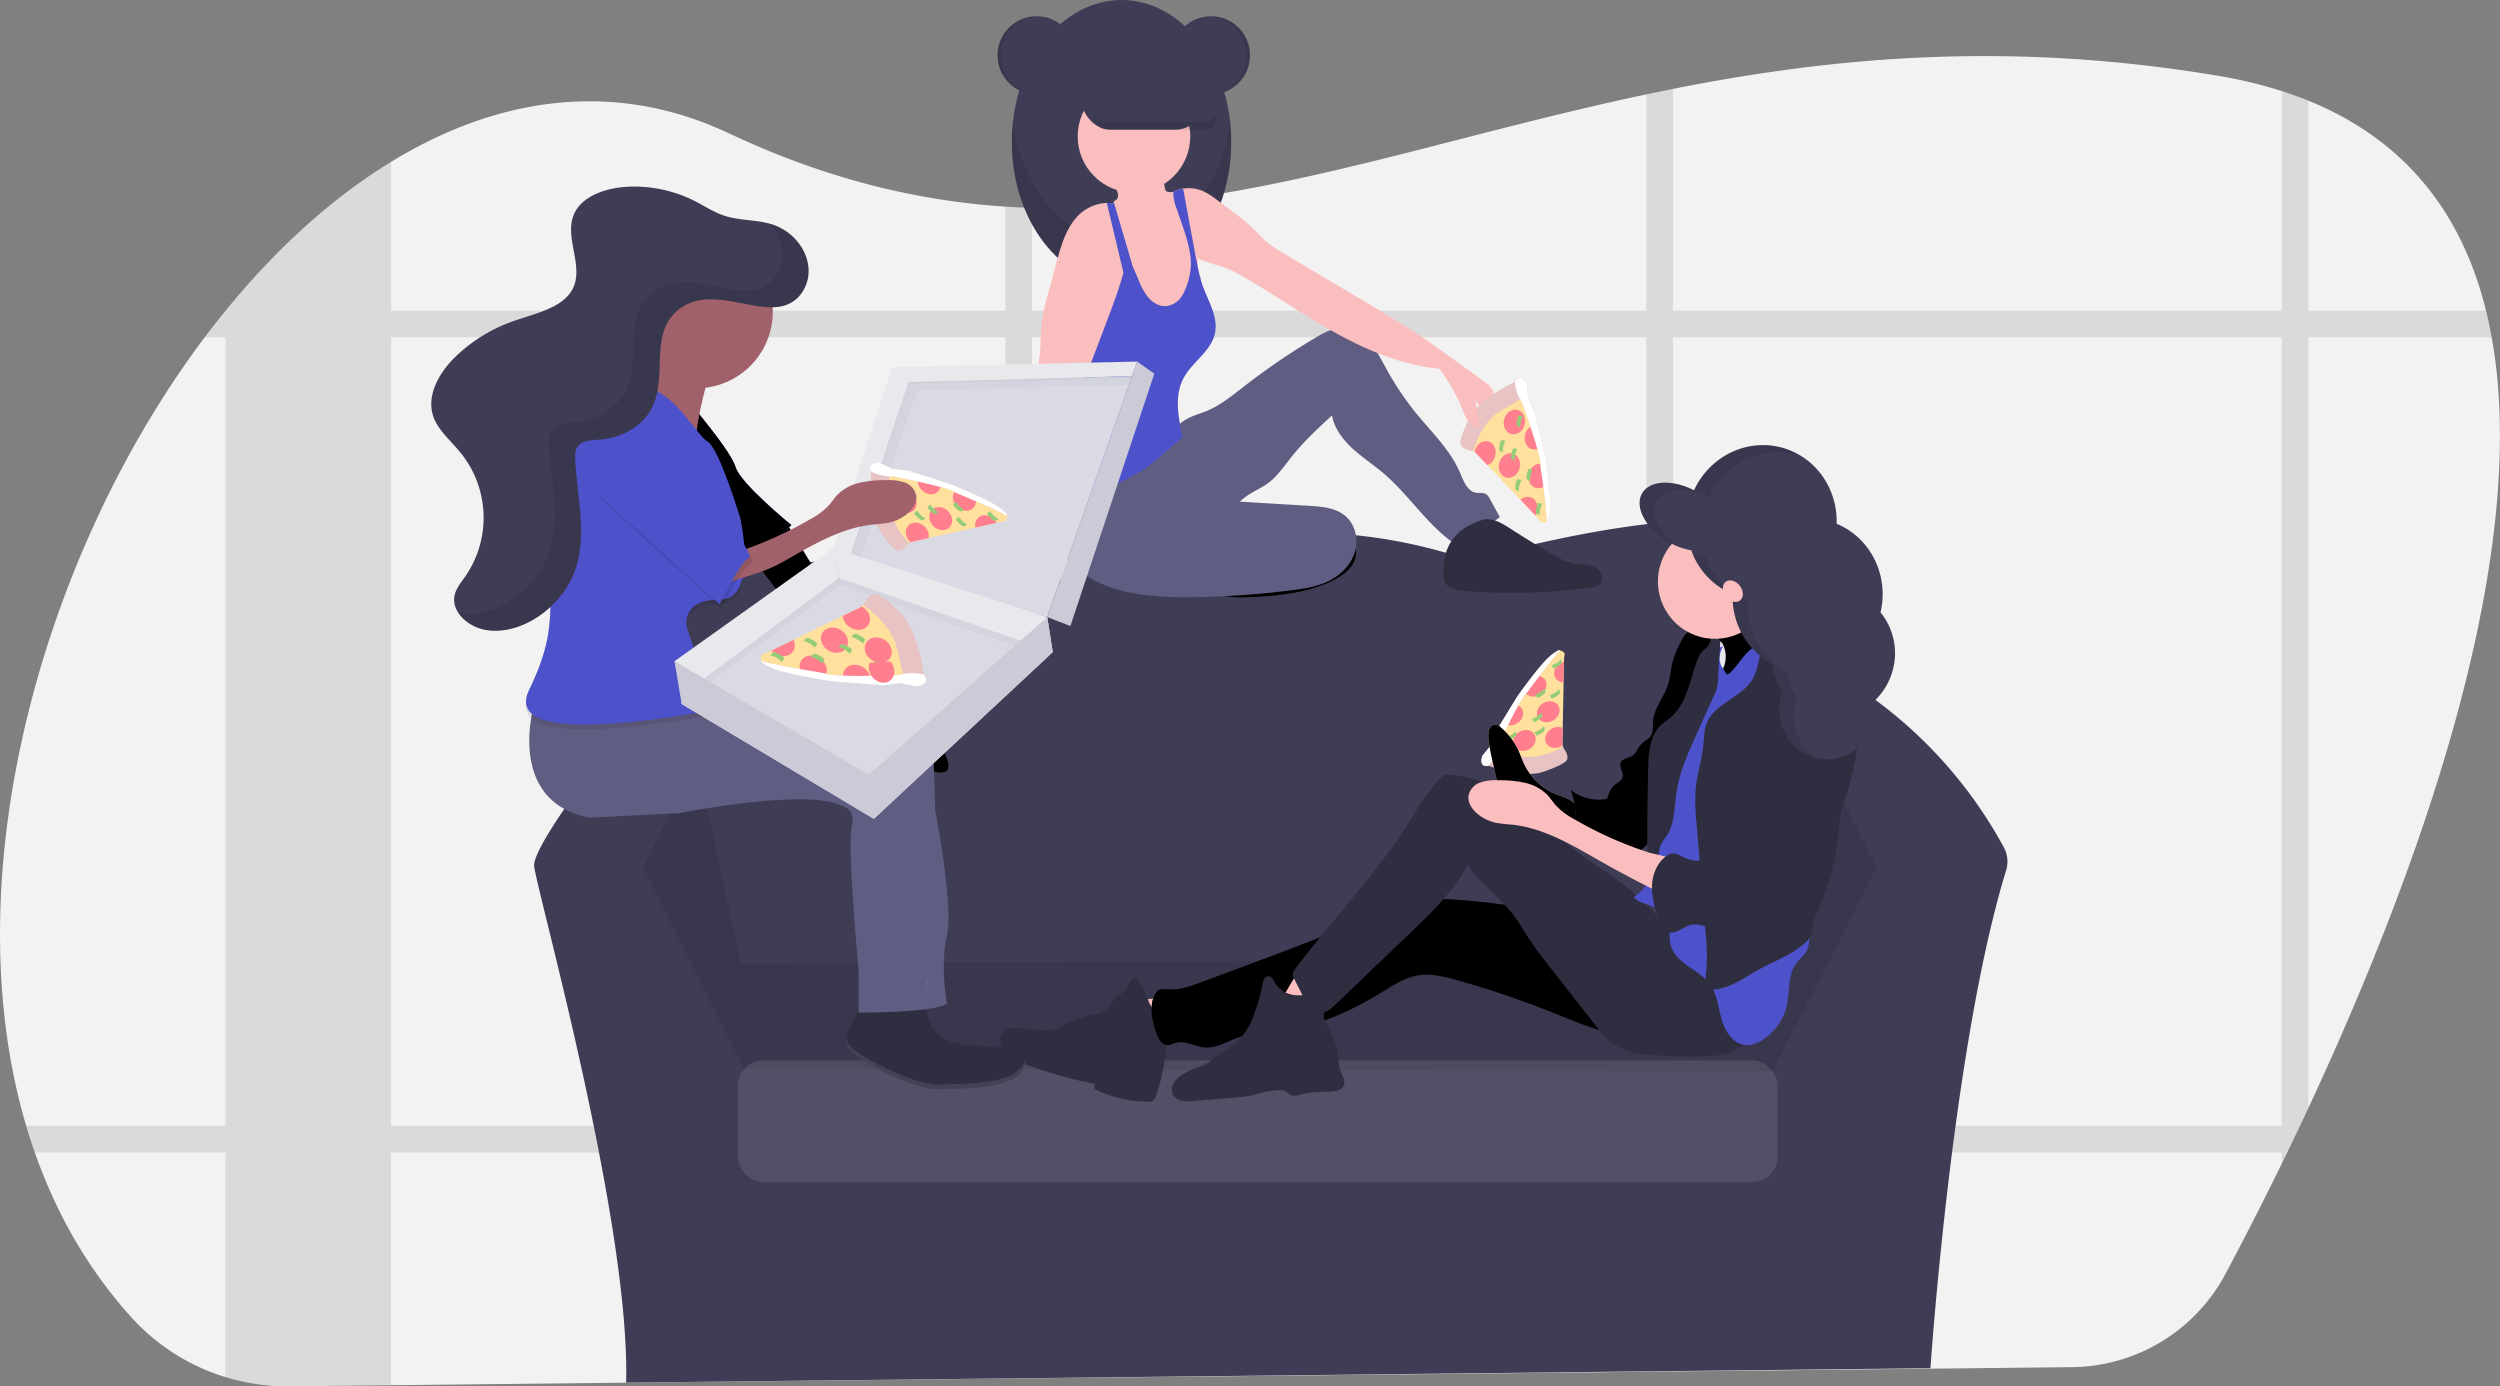 <svg xmlns="http://www.w3.org/2000/svg" xmlns:xlink="http://www.w3.org/1999/xlink" width="1041.32" height="577.51" xmlns:v="https://vecta.io/nano"><rect width="100%" height="100%" fill="#808080" stroke="none"/><style><![CDATA[.B{opacity:.1}.C{fill:#fbbebe}.D{fill:#e7c4c3}.E{fill:#2f2e41}.F{opacity:.03}.G{fill:#3f3d56}.H{fill:#fff}.I{fill:#4e52ca}.J{fill:#ff7f8e}.K{fill:#ffe09c}.L{fill:#94cc79}.M{fill:#a0616a}]]></style><path d="M961.48 461.54q-1.74 3.75-3.47 7.4-2.7 5.67-5.33 11.12l-2.32 4.77c-8.6 17.57-16.63 33.11-23.45 45.89a73.21 73.21 0 0 1-63.81 38.73l-151.65 1.65h-1.6l-13 .14-11.12.12-34.07.39h-1.38l-17.36.19h-.53l-107 1.16-95.51 1-11.11.12-69 .75h-.11l-44.75.48h-.48l-141.5 1.53-42.33.46a88 88 0 0 1-10.79-.54h0c-1.22-.14-2.44-.3-3.65-.49a87.38 87.38 0 0 1-51.29-27.54c-18.21-20.12-31.46-43.42-40.36-68.81q-1.93-5.49-3.6-11.12C-19.9 364.75 17.66 230.39 85.26 140.5q4.25-5.64 8.64-11l.07-.08c20.79-25.52 44.1-46.84 68.93-62 44-26.91 92.75-34.49 140.7-11.9 40.57 19.12 78.45 28.11 115.17 30.55 3.71.24 7.42.42 11.11.53 84.23 2.65 163.17-27.7 255.87-47.29l11.12-2.28C763 23.87 836.36 16.93 923.6 31.52a189.09 189.09 0 0 1 26.76 6.4q5.77 1.86 11.12 4c41.64 16.94 64.35 48.24 74 87.46q1.37 5.46 2.37 11.11c17.11 94.34-33 228.16-76.37 321.05z" fill="#f2f2f2"/><path d="M497.02 468.94a95.22 95.22 0 0 1-1.87 11.12h93.7v-11.12zm-78.25 62.81l11.11-.09v-27.47l-11.11-.52zm-232.92-62.81v11.12h198.5v-11.12zm849.68-339.55h-74V41.93q-5.35-2.18-11.12-4v91.5H696.87V37l-11.12 2.28v90.11H429.88V86.57c-3.69-.11-7.4-.29-11.11-.53v43.35H162.9v-62c-24.83 15.16-48.14 36.48-68.93 62h-.07v.08q-4.4 5.4-8.64 11h8.64v328.47h-83q1.66 5.63 3.6 11.12h79.39v93.62a87 87 0 0 0 12.2 2.79c1.21.19 2.43.35 3.65.49h0a88 88 0 0 0 10.79.54l42.33-.46v-97h255.91v94.21l11.11-.12v-94.07h255.87v91.31l11.12-.12v-91.19h253.49v4.77l2.32-4.77q2.63-5.44 5.33-11.12 1.73-3.65 3.47-7.4v-321h76.42q-1.01-5.69-2.37-11.15zM162.9 468.94V140.5h255.87v328.44zm267 0V140.5h255.85v328.44zm520.48 0H696.87V140.5h253.49z" class="B"/><path d="M834.73 353.08a186.94 186.94 0 0 0-57.35-64.25 12.69 12.69 0 0 0-5.73-2.16c2.81-18.48 2.22-38.9-8.21-54.3-24.75-36.54-150.85 1.17-150.85 1.17-88.39-30.64-165 8.25-165 8.25s-97.82-15.32-142.6-3.53c-21.12 5.56-26.25 27.1-25.77 48.32h-.07a12.45 12.45 0 0 0-9.75 4.68c-11.91 14.88-47.89 60.71-46.91 69.56 1.18 10.61 40.07 148.49 38.31 215.08l543.29-6s9-134 31.51-207.35a12.44 12.44 0 0 0-.87-9.47z" class="G"/><path d="M267.88 361.42l22.39-44.79 18.85 87.21.22 40.48-41.46-82.9zm513.82 0l-22.39-44.79-25.97 82.69 5 47 43.36-84.9z" class="B"/><path d="M307.48 401.46l425.9-2.33 4.72 47.14-428.98-1.18-1.64-43.63z" class="G"/><path d="M307.48 401.46l425.9-2.33 4.72 47.14-428.98-1.18-1.64-43.63z" class="B"/><rect x="307.34" y="441.68" width="433" height="50.68" rx="10.47" class="B H"/><path d="M651.73 272.14s-1.44-2-3.14-.92c-.81.53-4.62 5.33-8.36 10.21l-5.12 6.72-3 4-.72 1.35-4.37 8.17-4.11 7.68-1 3.62 13.88 4.72 15.8-4.31-.68-2.93-.12-.5.13-6.74.36-19 .17-8.55v-1z" class="K"/><path d="M619.95 318.98s15 5.35 22.69 2.55c0 0 6.65-2.12 9.27-4.17 0 0 2.79-1.46-1-6.22 0 0-9.71 5.95-18.9 3.61l-9.19-2.35z" class="D"/><g class="J"><ellipse cx="713.92" cy="469.92" rx="4.91" ry="4.16" transform="matrix(.863 -.506 .506 .863 -218.96 264.13)"/><ellipse cx="723.89" cy="457.96" rx="4.91" ry="4.16" transform="matrix(.863 -.506 .506 .863 -211.54 267.53)"/><path d="M650.91 303.21a5.14 5.14 0 0 0-4.68.37c-2.34 1.37-3.3 4.09-2.13 6.07s4 2.48 6.33 1.11l.47-.31-.12-.5zm-16.97-7.93a3.83 3.83 0 0 0-2.56-1.78l-4.37 8.17a5.11 5.11 0 0 0 4.8-.32c2.34-1.37 3.29-4.09 2.13-6.07zm9.72-11.97a4 4 0 0 0-3.41-1.88l-5.12 6.72.06.12c1.16 2 4 2.47 6.34 1.1s3.27-4.08 2.13-6.06zm7.78-7.66a5.62 5.62 0 0 0-1.47.6c-2.34 1.37-3.29 4.09-2.13 6.07a4 4 0 0 0 3.43 1.88z"/></g><path d="M628.15 308.44l-.8-1.35a8.61 8.61 0 0 0 3.24-1.8c.06-.06.11-.13.16-.19 1-1.26.79 1.36.79 1.36s-2.46 2.09-3.39 1.98zm11.8-2.09l-.8-1.36a8.68 8.68 0 0 0 3.24-1.8c0-.06.11-.12.16-.19 1-1.25.79 1.36.79 1.36s-2.46 2.1-3.39 1.99zm-1.08-5.6l-.8-1.36a8.68 8.68 0 0 0 3.24-1.79c.05-.07.11-.13.16-.19 1-1.26.79 1.35.79 1.35s-2.46 2.08-3.39 1.99zm1.43-10.1l-.8-1.36a8.68 8.68 0 0 0 3.24-1.8c0-.06.11-.12.16-.19 1-1.26.79 1.36.79 1.36s-2.46 2.09-3.39 1.99zm6.77-12.22l-.79-1.36a8.6 8.6 0 0 0 3.23-1.8 1.46 1.46 0 0 0 .16-.19c1-1.25.8 1.36.8 1.36s-2.47 2.09-3.4 1.99zm-.76 12.47l-.8-1.36a8.6 8.6 0 0 0 3.24-1.79c0-.07.11-.13.16-.19 1-1.26.79 1.35.79 1.35s-2.46 2.1-3.39 1.99z" class="L"/><use xlink:href="#B" class="D"/><use xlink:href="#B" opacity=".2" class="H"/><path d="M468.74 416.32a120.28 120.28 0 0 0 6.08 15.86 147.27 147.27 0 0 0 20.27-5.78c.21-.07-3.79-5.3-4.21-5.73a20.12 20.12 0 0 0-5.73-4.4c-2.11-.92-4.71-.22-7-.1q-4.68.24-9.41.15z" class="C"/><g class="E"><path d="M485.19 424.53c-3.44-1.08-5.54-4.55-6.94-7.89s-2.53-7-5.19-9.44a3.09 3.09 0 0 0-2.34 1.76 29.32 29.32 0 0 1-1.39 2.74c-1.1 1.6-3 2.38-4.45 3.74s-2.26 3.43-3.77 4.8c-1.9 1.72-4.58 2.15-7.07 2.72a45.16 45.16 0 0 0-11.08 4.1 18.59 18.59 0 0 1-4.1 1.84 15.14 15.14 0 0 1-4.8.16l-11-.78a8.78 8.78 0 0 0-2.94.12 5.36 5.36 0 0 0-3.5 5.53 8.6 8.6 0 0 0 3.48 5.93 23.47 23.47 0 0 0 6.28 3.17 185 185 0 0 0 29.54 8.44v2.18a50.85 50.85 0 0 0 22.49 5.24 3.56 3.56 0 0 0 1.68-.29 3.64 3.64 0 0 0 1.42-2.16 87.26 87.26 0 0 0 4.59-24 18.24 18.24 0 0 0-.47-6.17c-.6-2 1.46-1.15-.45-1.93"/><use xlink:href="#C"/></g><use xlink:href="#C" class="B"/><path d="M531.46 417.91q7.66 2.61 15.48 4.81c2.91-4.78 8.36-8.11 9.6-13.57a.93.93 0 0 0-.59-1.26 28.83 28.83 0 0 0-12.11-3.55c-3.36-.21-4.89 3.29-6.42 5.76-.61.99-4.59 8.28-5.96 7.81z" class="C"/><path d="M538.66 414.42a11.19 11.19 0 0 1-7.52-4.94c-.72-1.26-1.49-3-2.93-2.87s-2 1.69-2.26 3a85.2 85.2 0 0 1-4.21 14.53 27.27 27.27 0 0 1-9 11.88l-5.86 3.68c-1.67 1.23-3.12 2.79-5 3.74a26.67 26.67 0 0 1-3.8 1.42 26.57 26.57 0 0 0-5.44 2.65 10.82 10.82 0 0 0-3.7 3.54 5.17 5.17 0 0 0-.31 5 5.36 5.36 0 0 0 3.63 2.48 15.47 15.47 0 0 0 4.51.12l17.85-1.5a52.18 52.18 0 0 0 7.48-1l3.88-1.07a32.64 32.64 0 0 1 6.8-1 6 6 0 0 1 2 .18c1.38.45 2.35 1.82 3.78 2.1a6 6 0 0 0 2.69-.36c4.28-1.17 8.79-1.14 13.22-1.38 2-.1 4.24-.47 5.14-2.22 1.12-2.18-.74-4.62-1.47-7a21.14 21.14 0 0 1-.62-4.57 27.81 27.81 0 0 0-3.28-10.85c-1.51-2.78-3.58-5.86-2.52-8.85.36-1 1.08-2 1-3-.34-4.79-11.35-3.14-14.06-3.71z" class="E"/><use xlink:href="#D" class="C"/><use xlink:href="#D" class="B"/><g class="E"><ellipse cx="714.05" cy="267.38" rx="7.95" ry="7.99"/><use xlink:href="#E"/></g><use xlink:href="#E" class="B"/><path d="M701.66 389.87c-6.8-3.24-11.78-9.27-17.28-14.44-10.5-9.86-23.35-16.84-34.39-26.09-7.32-6.12-13.86-13.26-21.9-18.39a54.54 54.54 0 0 0-23.43-8.2 6.45 6.45 0 0 0-2.87.14 6.82 6.82 0 0 0-2.67 2.11 83.93 83.93 0 0 0-9.46 13c-14 23.75-33.88 43.75-50.35 65.82a3 3 0 0 0-.2 4l3.35 6.56c1.87 3.68 4.88 8 8.92 7.23 1.85-.34 3.32-1.7 4.68-3l15-14.37 15.77-15.08c9.24-8.83 18.63-17.87 24.66-29.16 4.7 8.16 13.06 13.5 18.79 21 2.18 2.84 4 6 5.9 9 3.12 4.82 6.67 9.35 10.21 13.87l18.09 23.09c2.46 3.14 5 6.36 8.37 8.49 4.29 2.71 9.5 3.43 14.54 3.88a193.65 193.65 0 0 0 20.44.74c5.2-.09 10.56-.43 15.23-2.74s8.5-7 8.26-12.28a18.21 18.21 0 0 0-2.61-7.65c-6.42-11.9-14.87-21.75-27.05-27.53z" class="E"/><ellipse cx="718.94" cy="272.91" rx="6.11" ry="6.15" fill="#e8e8f0"/><use xlink:href="#F" class="C"/><use xlink:href="#F" class="B"/><path d="M717.72 269.22c-1.77 3-2.15 6.5 0 9.22.27.34 1.26 2.44 1.69 2.46a1.67 1.67 0 0 0 1.08-.55c2.29-2.09 4-4.76 6-7.13s4.55-4.52 7.61-5c3.69-.57 7.26 1.38 10.49 3.27a10.05 10.05 0 0 1 3.58 2.93 9.63 9.63 0 0 1 1.18 4c1.11 8.41 1.09 16.93 1.06 25.41 0 6.14 0 12.31-1.2 18.33-.6 3.12-1.5 6.17-1.93 9.31a62.84 62.84 0 0 0-.37 8.35v11.68a29.76 29.76 0 0 0 .45 6.4c.55 2.56 1.76 4.92 2.57 7.41a48.82 48.82 0 0 1 1.71 8.76l1.6 12.09c.5 3.81.87 8-1.43 11-1 1.38-2.41 2.49-3.46 3.87-4 5.14-2.69 12.49-4.34 18.78a23.51 23.51 0 0 1-7.66 11.75c-2.83 2.4-6.48 4.28-10.11 3.61-4.91-.91-7.86-6-9.2-10.87s-1.82-10.1-4.72-14.18c-2.37-3.34-6-5.44-9.36-7.82s-6.56-5.45-7.28-9.49c-.32-1.76-.12-3.57-.31-5.35a12.65 12.65 0 0 0-7.82-10.27c-2.51-1-5.61-1.33-7-3.63 3.66-2.06 6.08-5.87 7.36-9.88s1.54-8.27 1.79-12.47l.84-14.05c.37-6.28.54-12.5 3.31-18.14 1.23-2.53 2.77-4.89 4.06-7.38a83.26 83.26 0 0 0 4.35-10.83l5.8-17.35a34.58 34.58 0 0 1 3.18-8.08c1.42-2.44 3.64-5.63 6.48-6.16z" class="I"/><path d="M686.52 360.5l3.72.13.79-5.61a11.73 11.73 0 0 1 .78-3.28 20.63 20.63 0 0 1 2.14-3.13c3.66-5.17 3.39-12 4.3-18.31 1.21-8.38 4.71-16.22 8.17-23.93l7.24-16.09a17.6 17.6 0 0 0 2-8.88c.07-2.49.8-11.53.87-14 0-.92-2-.41-2.45-1.23-.9-1.79-2.14 3.06-3.83 4.12s-2.63 3-3.34 4.86c-1.56 4.05-2.51 8.31-4 12.4s-3.47 8.11-6.74 11c-1.48 1.3-3.18 2.32-4.58 3.71-4.49 4.44-4.93 11.45-5.09 17.78-.08 3.71-.84 40.46.02 40.46zm53.52-97.99c-3.61 1.42-5.59 5.34-6.6 9.1s-1.43 7.78-3.37 11.15c-4.54 7.89-16.1 10.19-19.29 18.72-1 2.79-1 5.85-1.29 8.82-.58 6.11-2.59 12-3.18 18.12a79.77 79.77 0 0 0 .33 14.24l4 48.19c.59 7 .57 14.43-1.21 21.19 4.09.79 8.35-.27 12.14-2s7.26-4.11 10.91-6.12c6.28-3.47 13.21-5.92 18.71-10.54a10.79 10.79 0 0 0 2.52-2.79c1.1-1.9 1.2-4.21 1.72-6.35a34.62 34.62 0 0 1 1.81-5 148.83 148.83 0 0 0 5.26-14.86 80.83 80.83 0 0 0 2.41-10.2c.44-2.74.68-5.52.92-8.29a49.78 49.78 0 0 1 2.56-12.74 102.24 102.24 0 0 0 5.91-30.52 15.67 15.67 0 0 0-.31-4.49 24.87 24.87 0 0 0-2.44-5.1c-1.68-3.16-2.69-6.64-4.27-9.86-3.58-7.25-9.91-12.76-16.53-17.37-3.22-2.25-7.02-4.74-10.71-3.3z" class="E"/><g class="C"><path d="M655.57 341.13a29.06 29.06 0 0 1-7.69-5.85l-2.87-3.67a18.84 18.84 0 0 0-9.68-5.52 47.34 47.34 0 0 0-11.21-1.09 20.57 20.57 0 0 0-7.46.9 7.49 7.49 0 0 0-4.94 5.31c-.55 3 1.41 5.91 3.76 7.84a18.14 18.14 0 0 0 7.52 3.65 61.63 61.63 0 0 0 6.79.79c13.38 1.4 25.32 8.68 37 15.31q15.45 8.75 31.49 16.34a63.78 63.78 0 0 0 .53-9.67c-.06-2.41-.18-6.09-2.46-7.51-2.65-1.65-7-2-10-3a161.11 161.11 0 0 1-20.15-8.15q-5.41-2.65-10.63-5.68z"/><ellipse cx="794.03" cy="403.38" rx="23.97" ry="23.84" transform="matrix(.254 -.967 .967 .254 122.66 907.5)"/></g><path d="M746.86 289.69c-2.13 2.48-3.2 5.68-4.63 8.62-2.94 6.06-7.56 11.26-9.87 17.6-2.44 6.68-2.36 14.62-7.14 19.87-.83.91-1.83 1.79-2.07 3a16 16 0 0 1-.25 2.19c-.68 1.9-3.8 2-4.38 3.94-.17.57-.08 1.19-.29 1.75-.48 1.25-2.13 1.44-3.24 2.2-2.32 1.57-1.85 5.21-3.5 7.48a6.27 6.27 0 0 1-6 2.08 21.32 21.32 0 0 1-6.18-2.31 5.69 5.69 0 0 0-2.22-.69 4.67 4.67 0 0 0-2.57.87c-4.4 2.8-6.47 8.35-6.44 13.59s1.83 10.28 3.67 15.18a6.59 6.59 0 0 0 1.22 2.26c1.46 1.54 4 1.3 5.94.44s3.7-2.21 5.78-2.59c3.69-.67 7.3 1.87 11 1.66 2.74-.16 5.17-1.75 7.44-3.29 3.64-2.46 7.34-5 10-8.48 1.64-2.14 2.84-4.57 4.27-6.86a79.39 79.39 0 0 1 6-8l13.74-16.82a36.3 36.3 0 0 0 3.7-5.11 35.86 35.86 0 0 0 2.88-7.68c1.31-4.49 2.63-9 2.85-13.69a54 54 0 0 0-1-11.47 39.79 39.79 0 0 0-3-10.92c-2.83-6.24-10.1-11.37-15.71-4.82z" class="E"/><path d="M788.42 278.99a26.83 26.83 0 0 0-5.12-23.9c3.65-15.57-4.3-31.16-18.3-36.93.5-14.6-8.75-28-23-31.76-14.81-3.89-30 3.93-36.39 17.83-9-4.67-18.52-4.17-21.66 1.32-3.28 5.74 1.65 14.77 11 20.16a29.33 29.33 0 0 0 9.53 3.53 31 31 0 0 0 17.25 18.26 31.78 31.78 0 0 0 16.4 29.15 26.56 26.56 0 0 0 4.43 11.43 20 20 0 0 0-.7 2.19c-2.94 11.15 3.42 22.49 14.19 25.32s21.89-3.91 24.82-15.06a21.36 21.36 0 0 0 .4-9.11 27.1 27.1 0 0 0 7.15-12.43z" class="G"/><path d="M690.12 208.45c3.14-5.49 12.65-6 21.66-1.32 6.37-13.9 21.58-21.73 36.39-17.83.67.17 1.33.38 2 .6a30.21 30.21 0 0 0-8.16-3.5c-14.81-3.89-30 3.93-36.39 17.83-9-4.67-18.52-4.17-21.66 1.32-3.28 5.74 1.65 14.77 11 20.16a31.31 31.31 0 0 0 5.52 2.5c-8.94-5.46-13.56-14.16-10.36-19.76zm57.92 84.72a20 20 0 0 1 .7-2.19 26.6 26.6 0 0 1-4.43-11.44 31.76 31.76 0 0 1-16.4-29.14 31 31 0 0 1-17.25-18.26 27.58 27.58 0 0 1-5.71-1.67 30.89 30.89 0 0 0 16.77 17 31.78 31.78 0 0 0 16.4 29.15 26.56 26.56 0 0 0 4.43 11.43 20 20 0 0 0-.7 2.19c-2.93 11.11 3.38 22.41 14.09 25.29a20.84 20.84 0 0 1-7.9-22.36z" class="B"/><ellipse cx="801.34" cy="407.73" rx="3.67" ry="4.91" transform="matrix(.796 -.605 .605 .796 -162.76 406.5)" class="C"/><g class="G"><circle cx="431.8" cy="23.05" r="16.29"/><ellipse cx="467.15" cy="59.2" rx="45.69" ry="59.2"/></g><path d="M467.15 100.52c-22.89 0-41.85-21.81-45.18-50.26a77.1 77.1 0 0 0-.52 8.94c0 32.69 20.46 59.2 45.7 59.2s45.69-26.51 45.69-59.2a77.1 77.1 0 0 0-.52-8.94c-3.32 28.49-22.28 50.26-45.17 50.26z" class="B"/><use xlink:href="#G" class="G"/><use xlink:href="#G" class="B"/><path d="M439.25 202.44a24.94 24.94 0 0 0-1.51 19 33.23 33.23 0 0 0 11.15 15.78c12.77 10.25 30.29 11.66 46.62 11.53a360.64 360.64 0 0 0 42.82-2.94c4.73-.61 9.51-1.33 13.89-3.22 5.33-2.31 10-6.54 11.91-12s.56-12.22-4-15.88c-4-3.22-9.43-3.66-14.52-4l-29.15-1.75c2.88-2.92 6.71-4.57 10.22-6.68 4.65-2.82 7.74-7.54 11.13-11.79 5-6.36 11-11.92 17-17.45 1 5.44 4.39 9.91 8.44 13.67s8.72 6.78 12.94 10.35c10.2 8.66 17.54 20.42 28.27 28.42a55.4 55.4 0 0 0 20.27-10.12l-4.17-7.55a5 5 0 0 0-1.57-2c-1.19-.72-2.71-.35-4.08-.55-3.66-.55-5.26-4.78-6.7-8.19-3.94-9.38-11.5-16.65-18-24.51a122.82 122.82 0 0 1-12.55-18.57c-2.17-3.91-4.15-8-7.1-11.37s-7.06-6-11.54-6c-4 0-7.6 2-11 4a291.53 291.53 0 0 0-29.84 20.33c-5 3.86-9.93 7.95-15.77 10.32-2.46 1-5 1.68-7.41 2.89-4.13 2.13-7.27 5.73-10.65 8.92-12.04 11.39-28.53 18.77-45.1 19.36z" fill="#605d82"/><g class="C"><path d="M500.21 121.34a29.77 29.77 0 0 1-2.19 10.15 12.65 12.65 0 0 1-7.28 7 15.61 15.61 0 0 1-7.1.23 13.72 13.72 0 0 1-5.79-2c-2.73-1.88-4.09-5.23-4.59-8.51s-.27-6.63-.59-9.93a54.53 54.53 0 0 0-1.52-7.9l-.65-2.58-.6-2.58s-.34-1.61-.48-2.43-.22-1.38-.29-2.07a23.39 23.39 0 0 0-1-6.08 18.24 18.24 0 0 0-2.13-3.6c-.36-.52-.71-1-1-1.57a7.44 7.44 0 0 1-1.23-4.73 4 4 0 0 1 .19-.76 2.33 2.33 0 0 1 .11-.28 2.28 2.28 0 0 0 1.55-1.45 4.33 4.33 0 0 0-.19-2.25 14 14 0 0 0-1.21-2.89c-.33-.6-1.46-1.69-1.47-2.38 0-1.39 2.7-2.51 3.8-3.06a21.15 21.15 0 0 1 10.86-2.2c2.4.16 5 .9 6.33 2.92 1.2 1.81 1 4.16 1.55 6.27a1.74 1.74 0 0 0 .37.84 1.7 1.7 0 0 0 .94.43 5.6 5.6 0 0 0 1.78.07h0a2.54 2.54 0 0 0 .47-.07 6.3 6.3 0 0 0 2.56-1.1c.5-.14 1-.24 1.49-.33h.06c2 6.28 2.25 13 3.88 19.42.81 3.18 2 6.32 2.13 9.6v.43c0 1.06-.06 2.12 0 3.17a9.38 9.38 0 0 0 .16 1.4 21.36 21.36 0 0 0 .66 2.2h0c.07.23.14.46.2.7a4.7 4.7 0 0 1 .12.51h0a18.87 18.87 0 0 1 .1 5.41z"/><circle cx="472.33" cy="56.82" r="23.44"/><path d="M621.16 184.54a38.47 38.47 0 0 0-6.61-17.79l1.83 10.85a4.07 4.07 0 0 1-4.25-1.31 13 13 0 0 1-2.23-4.14 85 85 0 0 0-10.37-18.6c-14.92-1.25-29.68-7.43-42.8-14.65s-25.41-15.85-38.37-23.36a56.27 56.27 0 0 0-7-3.58c-4.05-1.62-8.6-2.46-12.44-4.37l-.77-.41a15.48 15.48 0 0 1-2.46-1.64 13.36 13.36 0 0 1-1.17-1.09 25.74 25.74 0 0 1-4.5-7.51c-2.06-4.56-2.8-10.07-4.85-14.63a14.49 14.49 0 0 1 3.15-2.23h0l.5-.25a15.31 15.31 0 0 1 2.53-.92c.5-.14 1-.24 1.49-.33h.06a14.71 14.71 0 0 1 6.94.55c3.26 1.11 6 3.31 8.76 5.4 4.35 3.29 8.87 6.39 12.82 10.16 2.26 2.17 4.33 4.55 6.76 6.52a53.62 53.62 0 0 0 6.39 4.24L574.11 129l13.29 8.13c6.63 4.27 13 8.9 19.4 13.53l11.29 8.18a12.38 12.38 0 0 1 3.2 3 10.74 10.74 0 0 1 1.41 4.33 39.62 39.62 0 0 1-1.54 18.37z"/></g><path d="M506.03 138.97c-1.59 7.09-8.75 11.38-12.5 17.61-4.66 7.73-2.76 16.72-1 25.58l-9.59 8.26c-1.76 1.51-3.53 3-5.42 4.37a72.89 72.89 0 0 1-8.67 5l-8.48 4.36a40.66 40.66 0 0 1-8.31 3.52c-5.58 1.43-11.5.43-17-1.22a7.58 7.58 0 0 1-1.86-.76 3.05 3.05 0 0 1-.88-.8 4.89 4.89 0 0 1-.56-3.21c.56-9.28 2.83-18.37 5.09-27.39a106.67 106.67 0 0 1 4.81-15.9 107.16 107.16 0 0 1 6.83-12.82c3-5.07 6-10.18 10-14.53 1.71-1.88 3.62-3.66 4.64-6 1.41-3.22.86-6.91 1.15-10.41a21.59 21.59 0 0 1 2.06-7.59h0a21.76 21.76 0 0 1 2.2-3.64l1.16 2.69.75 1.76 1 2.26q1.4 3.22 2.78 6.45a27 27 0 0 0 4.21 7.51c1.91 2.16 4.72 3.73 7.58 3.42a9.18 9.18 0 0 0 6.46-4.5 26.56 26.56 0 0 0 2.87-7.59 24.16 24.16 0 0 0 .32-9.89c-1-6.33-3.65-12.79-5.6-18.67a18.83 18.83 0 0 1-1.36-6.15 3.42 3.42 0 0 1 .07-.71v-.18a15.31 15.31 0 0 1 2.53-.92c.5-.14 1-.24 1.49-.33q2.58 14 5.17 27.94c0 .22.09.44.13.66l.77 4c.28 1.33.52 2.41.82 3.6h0l.32 1.21h0c.31 1.1.65 2.18 1 3.26 2.44 6.53 6.51 13.04 5.02 19.75z" class="I"/><path d="M601.17 238.64a8.14 8.14 0 0 0 .77 4c1.46 2.68 5 3.29 8 3.54a237.62 237.62 0 0 0 53.37-1.62 6.25 6.25 0 0 0 2.72-.85c2.51-1.76 1-6.05-1.78-7.43s-6-1-9-1.63a28.61 28.61 0 0 1-8.44-3.66q-9.15-5.26-18-11c-3.53-2.27-7.7-4.69-11.67-3.34-10.79 3.64-16.05 10.38-15.97 21.99z" class="E"/><path d="M469.99 104.75h0l-.09.49-.15.82-1.79 7.53c-1.91 6.89-4.46 13.68-7 20.36l-20.41 53.8c-1.72 4.52-3.43 9-5.38 13.46l-2 4.46c-2.39 5.37-4.69 10.92-5.45 16.65-.5 3.79-1 7.66-.25 11.41s3 7.42 6.61 8.8c1.74.68 4.23 1.59 3.75 3.4-.25 1-1.38 1.48-2.4 1.64a9.19 9.19 0 0 1-7.53-2.17c-1.9-1.68-3.37-4.31-5.9-4.59-1.75-.19-3.36.86-5 1.59-6.55 3-14.17.9-21.05-1.23.54-2.78 3.34-4.62 6.11-5.17s5.65-.17 8.49-.24a4.42 4.42 0 0 0 2.58-.67 4.75 4.75 0 0 0 1.43-2.34 99.75 99.75 0 0 0 4.05-16.6c.92-5.9 1.3-11.88 2.6-17.7 1-4.54 2.58-8.94 3.92-13.4a281.37 281.37 0 0 0 6.39-27.88 98.33 98.33 0 0 0 1.8-11.82c.23-3.3.12-6.62.44-9.9a76.76 76.76 0 0 1 2.66-12.62l3.65-13.5c1.8-6.66 3.73-13.57 8.29-18.74a17.61 17.61 0 0 1 12.66-6.05 12.11 12.11 0 0 1 2.69.29l.44.11a10.6 10.6 0 0 1 2.75 1.14c1.41-.9 2.12-.58 3.06.79a8.87 8.87 0 0 1 1.11 4.8 66.53 66.53 0 0 1-1.08 13.08z" class="C"/><path d="M471.53 110.06l-.06.06-.32.32-3.19 3.19-1.57-6.58-5.37-22.54a12.11 12.11 0 0 1 2.69.29 4 4 0 0 1 .19-.76l.25.87 1.82 6.19 3.45 11.75.57 1.94h0z" class="I"/><g class="G"><rect x="450.58" y="22.25" width="50.86" height="31.79" rx="12"/><circle cx="504.41" cy="23.05" r="16.29"/></g><path d="M504.02 6.75h-.6c8.717.374 15.591 7.55 15.591 16.275S512.137 38.926 503.42 39.3h.6c8.997 0 16.29-7.293 16.29-16.29s-7.293-16.29-16.29-16.29zm-72.22 0h.6c-8.717.374-15.591 7.55-15.591 16.275S423.683 38.926 432.4 39.3h-.6a16.29 16.29 0 1 1 0-32.58zm70.14 44.1h-41.28a4.77 4.77 0 0 1-4.77-4.76v3.17a4.78 4.78 0 0 0 4.77 4.77h41.32a4.78 4.78 0 0 0 4.77-4.77v-3.17a4.78 4.78 0 0 1-4.81 4.76z" class="B"/><path d="M641.98 217.6s2.58.45 3-1.64c.21-1-.5-7.42-1.31-13.84l-1.15-8.83-.71-5.22-.47-1.56-2.78-9.34-2.62-8.8-1.93-3.46-13.89 6.76-8.64 14.93 2.68 1.69.47.3 4.93 5.16 13.82 14.5 6.22 6.53.73.76z" class="K"/><path d="M631.06 158.97s-15.22 7.14-18.88 14.9c0 0-3.42 6.53-3.85 10 0 0-1 3.17 5.31 3.95 0 0 2.87-11.65 11.48-16.71l8.62-5.05z" class="D"/><g class="J"><ellipse cx="707.08" cy="338.78" rx="5.17" ry="4.38" transform="matrix(.26 -.97 .97 .26 118.32 773.54)"/><ellipse cx="708.49" cy="355.13" rx="5.17" ry="4.38" transform="matrix(.257 -.966 .966 .257 103.57 787.04)"/><path d="M619.56 193.75a5.42 5.42 0 0 0 3.23-3.75c.74-2.76-.56-5.51-2.9-6.13s-4.83 1.11-5.56 3.87a3.9 3.9 0 0 0-.13.57l.47.3zm18.59-6.67a4 4 0 0 0 3.23-.57l-2.78-9.34a5.38 5.38 0 0 0-3.36 3.79c-.73 2.79.57 5.5 2.91 6.12zm1.61 16.16a4.22 4.22 0 0 0 3.95-1.12l-1.15-8.83h-.13c-2.34-.63-4.83 1.11-5.57 3.87s.57 5.46 2.9 6.08zm-.16 11.51a6.12 6.12 0 0 0 .65-1.55c.74-2.76-.56-5.5-2.9-6.12a4.22 4.22 0 0 0-4 1.14z"/></g><path d="M632.73 172.93l1.6.43a9.16 9.16 0 0 0-1.09 3.75 2.46 2.46 0 0 0 0 .26c.21 1.65-1.6-.43-1.6-.43s.31-3.39 1.09-4.01zm-7.29 10.32l1.61.43a8.93 8.93 0 0 0-1.09 3.74 2.28 2.28 0 0 0 0 .26c.21 1.65-1.6-.43-1.6-.43s.3-3.39 1.08-4zm4.98 3.41l1.6.42a9.16 9.16 0 0 0-1.09 3.75 2.28 2.28 0 0 0 0 .26c.22 1.65-1.6-.43-1.6-.43s.33-3.39 1.09-4zm6.4 8.61l1.61.42a9 9 0 0 0-1.09 3.75 2.28 2.28 0 0 0 0 .26c.21 1.65-1.6-.43-1.6-.43s.31-3.39 1.08-4zm3.99 14.17l1.6.43a9.15 9.15 0 0 0-1.09 3.74 2.11 2.11 0 0 0 0 .26c.22 1.65-1.6-.42-1.6-.42s.31-3.4 1.09-4.01zm-8.68-9.91l1.6.43a9 9 0 0 0-1.07 3.79 2.11 2.11 0 0 0 0 .26c.21 1.65-1.6-.42-1.6-.42s.3-3.45 1.07-4.06z" class="L"/><use xlink:href="#H" class="D"/><use xlink:href="#H" opacity=".2" class="H"/><path d="M608.51 168.89s4.11 11.84 7.87 8.69l-3-15.47z" class="C"/><use xlink:href="#I" class="M"/><use xlink:href="#I" class="B"/><path d="M360.56 416.97s-11.6 14.5-6.76 20.3 28.95 16.89 36.73 16.43c8.22-.48 35.77 1 36.74-11.6 0 0 1.93-5.8-23.2-6.77s-17.41-27.07-17.41-27.07z" class="E"/><path d="M222.32 294.19s-11.6 39.63 23.2 46.4l37.7-1.93s53.17-10.64 67.68-2.9c0 0 5.8 1 3.86 8.7s2.9 59.94 2.9 59.94v17.4s32.87 0 36.74-3.87c0 0-2.9-15.47 0-28s-4.83-52.21-4.83-52.21l-.77-23.81a16.62 16.62 0 0 0-8.77-14.32 13 13 0 0 0-5.93-1.51c0 0-65.74-10.63-88.94-8.7l-62.84 4.81z" fill="#605d82"/><use xlink:href="#J" class="I"/><use xlink:href="#J" class="B"/><path d="M298.66 144.34s-8.7 28-8.7 38.67-36.74-2.9-35.77-8.7 21.27-27.07 22.24-35.77 22.23 5.8 22.23 5.8z" class="M"/><path d="M269.66 163.67s-33.84-8.7-38.67 40.61 3.86 55.1-10.64 85.07 98.61 3.87 98.61 3.87-5.8-6.77-24.17-3.87l-8.7-26.1s-2.9-11.6 13.54-11.6 8.7-33.84 8.7-33.84-8.7-29-13.54-31.9-13.5-20.3-25.13-22.24z" class="B"/><path d="M269.66 161.75s-33.84-8.7-38.67 40.6 3.86 55.11-10.64 85.08 98.61 3.87 98.61 3.87-5.8-6.77-24.17-3.87l-8.7-26.1s-2.87-11.58 13.57-11.58 8.7-33.84 8.7-33.84-8.7-29-13.54-31.9-13.53-20.34-25.16-22.26z" class="I"/><circle cx="289.99" cy="129.84" r="31.9" class="M"/><path d="M283.83 293.18L364 341.1l74.59-69.5-88.92-30.97-63.99 43.56-1.85 8.99zm94.61-134.14l-24.95 74.2 82.72 23.79 35.31-100.34-93.08 2.35z" fill="#dadae5"/><path d="M371.78 153.56l6.77 6.19 93.08-2.35 2.14-6.08-101.99 2.24z" class="F"/><path d="M347.21 228.97l24.57-75.41 6.77 6.19-24.32 72.34-7.02-3.12z" class="F"/><g fill="#eff0f4"><path d="M371.67 152.85l6.77 6.19 93.08-2.35 2.14-6.08-101.99 2.24z"/><path d="M347.1 228.27l24.57-75.42 6.77 6.19-24.32 72.34-7.02-3.11z"/></g><path d="M371.67 152.85l10.35 9.68 93.09-2.35-1.45-9.57-101.99 2.24z" class="F"/><path d="M347.1 228.27l24.57-75.42 10.35 9.68-24.32 72.34-10.6-6.6z" class="F"/><path d="M347.26 229.33l2.26 14.35 89.47 31.06-2.61-16.65-89.12-28.76z" class="F"/><path d="M281.12 276.49l66.14-47.16 2.89 14.34-64.97 48.32-4.06-15.5z" class="F"/><g fill="#eff0f4"><path d="M347.1 228.27l1.94 12.37 89.47 31.06-2.3-14.67-89.11-28.76z"/><path d="M280.95 275.42l66.15-47.15 2.57 12.36-64.97 48.32-3.75-13.53z"/></g><path d="M347.1 228.27l1.94 12.37 89.47 31.06-2.3-14.67-89.11-28.76z" class="F"/><path d="M280.95 275.42l66.15-47.15 2.57 12.36-64.97 48.32-3.75-13.53z" class="F"/><path fill="#cccad6" d="M280.95 275.42l2.99 17.83 79.95 47.77-1.97-18.35-80.97-47.25z"/><path d="M317.38 272.6s-1.39 2.65.73 3.87c1 .58 8.23 2 15.49 3.36l10 1.8 5.92 1h1.84l11.12.21 10.46.2 4.43-.91-2.55-17.38-13.24-14.55-2.77 2.34-.47.4-7.28 3.54-20.54 10-9.24 4.5-1.08.53z" class="K"/><path d="M384.85 280.99s-2.49-19-9.67-25.66c0 0-5.9-6-9.53-7.64 0 0-3.09-2.19-6.13 4.41 0 0 11.67 7.14 14.19 18.25l2.51 11.11z" class="D"/><g class="J"><ellipse cx="445.17" cy="432.23" rx="5" ry="5.9" transform="matrix(.538 -.843 .843 .538 -238.06 413.51)"/><ellipse cx="426.93" cy="428.11" rx="5" ry="5.9" transform="matrix(.538 -.843 .843 .538 -243.01 396.23)"/><path d="M351.06 256.49a6.15 6.15 0 0 0 3 4.81c2.74 1.75 6.17 1.29 7.65-1s.47-5.63-2.28-7.38a6.65 6.65 0 0 0-.58-.33l-.47.4zm.8 22.49a4.6 4.6 0 0 0-.51 3.71l11.12.21a6.1 6.1 0 0 0-3-5c-2.7-1.71-6.13-1.24-7.61 1.08zm-18.12-3.83a4.78 4.78 0 0 0-.14 4.68l10 1.8.09-.13c1.48-2.32.46-5.63-2.28-7.38s-6.18-1.29-7.67 1.03zM321.28 271a7.09 7.09 0 0 0 1.46 1.24c2.74 1.75 6.17 1.29 7.65-1a4.77 4.77 0 0 0 .13-4.7z"/></g><path d="M369.1 277.98l-1 1.59a10.31 10.31 0 0 0-3.69-2.47l-.29-.07c-1.87-.34 1-1.59 1-1.59s3.59 1.49 3.98 2.54zm-8.69-11.48l-1 1.6a10.29 10.29 0 0 0-3.69-2.48l-.29-.07c-1.86-.33 1-1.59 1-1.59s3.59 1.49 3.98 2.54zm-5.42 4.25l-1 1.59a10.31 10.31 0 0 0-3.69-2.47l-.29-.07c-1.87-.34 1-1.59 1-1.59s3.58 1.47 3.98 2.54zm-11.57 4l-1 1.6a10.29 10.29 0 0 0-3.69-2.48l-.29-.07c-1.87-.33 1-1.59 1-1.59s3.58 1.45 3.98 2.54zm-16.76-.6l-1 1.6a10.36 10.36 0 0 0-3.7-2.48l-.29-.07c-1.86-.33 1-1.59 1-1.59s3.58 1.48 3.99 2.54zm13.75-6l-1 1.59a10.29 10.29 0 0 0-3.69-2.48l-.29-.07c-1.87-.33 1-1.59 1-1.59s3.58 1.49 3.98 2.55z" class="L"/><use xlink:href="#K" class="D"/><use xlink:href="#K" opacity=".2" class="H"/><path d="M362.16 276.11a6.16 6.16 0 0 0 .93 5.57c1.88 2.65 5.23 3.51 7.49 1.92s2.55-5 .66-7.7l-.41-.53-.6.2z" class="J"/><g fill="#cccad6"><path d="M361.92 322.67l74.29-65.64 2.28 14.49-74.6 69.5-1.97-18.35z"/><path d="M445.85 260.77l-9.64-3.74 37.45-106.42 7.14 5.04-34.95 105.12z"/></g><path d="M385.56 415.88a33.4 33.4 0 0 1 1.11-7.62l-.49.17a34 34 0 0 0-.62 7.45zm4.97 35.87c-7.78.46-31.9-10.64-36.73-16.44a5.07 5.07 0 0 1-1.12-2.74 6.06 6.06 0 0 0 1.12 4.68c4.83 5.8 28.95 16.89 36.73 16.43 8.22-.48 35.77 1 36.74-11.6a1.58 1.58 0 0 0-.13-1c-2.22 11.58-28.6 10.22-36.61 10.67z" class="B H"/><path d="M418.78 217.13s1.72-2 .16-3.44c-.75-.7-6.63-3.38-12.55-6l-8.17-3.54-4.85-2.07-1.57-.4-9.45-2.41-8.89-2.27-4-.11-1.34 15.39 8.39 15.08 2.82-1.44.49-.25 6.93-1.56 19.58-4.36 8.79-2 1-.23z" class="K"/><path d="M362.86 196.42s-1.69 16.72 3.1 23.85c0 0 3.84 6.28 6.6 8.44 0 0 2.2 2.48 6.13-2.54 0 0-8.54-8.44-8.45-18.43l.08-10z" class="D"/><g class="J"><ellipse cx="456.43" cy="370.04" rx="4.38" ry="5.17" transform="matrix(.717 -.697 .697 .717 -208.12 261.64)"/><ellipse cx="471.18" cy="377.22" rx="4.38" ry="5.17" transform="matrix(.717 -.697 .697 .717 -208.95 273.95)"/><path d="M386.79 224.12a5.41 5.41 0 0 0-1.56-4.7c-2-2-5-2.34-6.75-.65s-1.52 4.71.47 6.76a5.25 5.25 0 0 0 .42.4l.49-.25zm3.87-19.37a4 4 0 0 0 1.17-3.07l-9.45-2.41a5.36 5.36 0 0 0 1.53 4.83c1.96 2.06 4.98 2.35 6.75.65zm14.66 6.92a4.23 4.23 0 0 0 1.07-4l-8.17-3.54-.11.09c-1.73 1.69-1.52 4.72.47 6.77s5.01 2.37 6.74.68zm9.8 6.08a5.71 5.71 0 0 0-1-1.35c-2-2.05-5-2.34-6.74-.65a4.18 4.18 0 0 0-1.06 4z"/></g><path d="M375.66 202.15l1.19-1.15a9.11 9.11 0 0 0 2.66 2.85l.23.12c1.53.66-1.19 1.15-1.19 1.15s-2.72-1.99-2.89-2.97zm5.16 11.6l1.18-1.16a9.1 9.1 0 0 0 2.66 2.86l.23.11c1.53.67-1.19 1.16-1.19 1.16s-2.76-2.05-2.88-2.97zm5.47-2.57l1.19-1.16a9.1 9.1 0 0 0 2.66 2.86l.23.11c1.53.67-1.19 1.16-1.19 1.16s-2.76-1.99-2.89-2.97zm10.68-1.08l1.19-1.16a9.16 9.16 0 0 0 2.65 2.86l.24.12c1.52.66-1.19 1.15-1.19 1.15s-2.76-1.99-2.89-2.97zm14.21 3.86l1.19-1.16a9 9 0 0 0 2.65 2.86l.24.11c1.52.67-1.19 1.16-1.19 1.16s-2.76-2-2.89-2.97zm-12.96 2.35l1.19-1.15a9.11 9.11 0 0 0 2.66 2.85 1 1 0 0 0 .23.12c1.53.66-1.19 1.16-1.19 1.16s-2.76-2-2.89-2.98z" class="L"/><use xlink:href="#L" class="D"/><use xlink:href="#L" opacity=".2" class="H"/><path d="M337.75 216.13a29.06 29.06 0 0 0 7.69-5.85l2.87-3.67a18.84 18.84 0 0 1 9.68-5.52A47.34 47.34 0 0 1 369.2 200a20.57 20.57 0 0 1 7.46.9 7.49 7.49 0 0 1 4.94 5.31c.55 3-1.41 5.91-3.76 7.84a18.14 18.14 0 0 1-7.52 3.65 61.63 61.63 0 0 1-6.79.79c-13.38 1.4-25.32 8.68-37 15.31-10.3 5.83-16.14 5.56-26.83 10.62-.42-3.2-5.26-.72-5.19-3.95.06-2.41.18-6.09 2.46-7.51 2.65-1.65 7-2 10-3a161.11 161.11 0 0 0 20.15-8.15q5.41-2.65 10.63-5.68z" class="M"/><path d="M249.39 207.18l51.27 46.4s9.67-19.33 12.57-19.33-34.8-57-34.8-57-9.67-11.6-15.47-5.8-23.24 1.89-13.57 35.73z" class="B"/><path d="M248.42 205.25l51.24 46.4s9.67-19.34 12.57-19.34-34.81-57-34.81-57-9.67-11.61-15.47-5.81-23.2 1.91-13.53 35.75z" class="I"/><path d="M332.78 123.46a15.4 15.4 0 0 0 2.69-4.2c4.42-10-2.59-22.56-14.56-26-6-1.75-12.72-1.4-18.71-3.26-4.82-1.49-8.88-4.31-13.3-6.51a56.08 56.08 0 0 0-26.75-5.74c-9.05.32-18.89 3.5-22.6 10.49-5.42 10.18 4.55 23-1.49 32.91-4.44 7.28-15.21 9.43-24.14 12.59a65.88 65.88 0 0 0-24.64 15.27c-7 7-12 16.6-8.48 25.28 2.05 5.09 6.68 9.07 10.36 13.46 12.623 14.81 13.727 36.252 2.69 52.28-1.72 2.47-3.73 4.88-4.44 7.68-1.7 6.68 5.16 13.4 13.09 14.7s16.16-1.66 22.33-6.03a40.15 40.15 0 0 0 13.31-15.48c7.33-15.54 2.18-33 1.45-49.73-.09-1.95 0-4.07 1.37-5.6 2.12-2.29 6.12-2.23 9.54-2.53 8.85-.78 17-5.74 20.75-12.58 7.17-13.16-1.18-31.55 11.35-41.45 15.77-12.46 38.47 7.24 50.18-5.55z" class="G"/><path d="M320.91 93.22h-.1c4.68 5.42 6.44 12.74 3.66 19.06a15.4 15.4 0 0 1-2.69 4.2c-11.71 12.79-34.41-6.91-50.18 5.55-12.53 9.9-4.18 28.29-11.35 41.45-3.72 6.84-11.9 11.8-20.75 12.58-3.42.3-7.42.24-9.54 2.53-1.41 1.53-1.46 3.65-1.37 5.6.73 16.73 5.88 34.19-1.45 49.73a40.15 40.15 0 0 1-13.31 15.48c-6.17 4.35-14.39 7.35-22.33 6.05l-.55-.12a17.54 17.54 0 0 0 11.55 7.12c7.94 1.29 16.11-1.71 22.33-6.07a40.15 40.15 0 0 0 13.31-15.48c7.33-15.54 2.18-33 1.45-49.73-.09-1.95 0-4.07 1.37-5.6 2.12-2.29 6.12-2.23 9.54-2.53 8.85-.78 17-5.74 20.75-12.58 7.17-13.16-1.18-31.55 11.35-41.45 15.77-12.46 38.47 7.24 50.18-5.55a15.4 15.4 0 0 0 2.69-4.2c4.42-10.03-2.59-22.51-14.56-26.04z" class="B"/><defs ><path id="B" d="M617.49 314.75s-1.92 5 2.46 4.2a17.34 17.34 0 0 0 3.87-7.91c0 0 9.47-20.75 12.27-22.65 0 0 12.34-16.87 13.67-17.12 0 0 .43-1.64-3.88 1.83s-13.75 16.83-13.75 16.83l-9 14.67-2.12 5.85z"/><path id="C" d="M696.51 382.99c-32.67 2-65-7.61-97.66-8.63a48 48 0 0 0-12.15.78c-4.2.94-8.12 2.84-12 4.66-17.55 8.16-35.69 14.92-53.82 21.67l-20.82 7.76c-4.16 1.55-8.47 3.12-12.9 2.85-2-.12-4.43-.42-5.54 1.23-3.39 5-1.79 12.39.45 18 .72 1.82 2 3.8 3.9 4 1.37.14 2.65-.65 4-1 3.79-1 7.57 1.54 11.47 1.95 4.82.51 9.29-2.23 13.84-3.91 7.54-2.79 15.79-2.7 23.72-4 13.3-2.22 25.62-8.39 37.14-15.42 4.38-2.68 8.82-5.55 13.86-6.53 5.79-1.13 11.74.36 17.43 2a401.22 401.22 0 0 1 39.94 13.6c6.88 2.76 13.72 5.71 20.88 7.62a75.53 75.53 0 0 0 46.78-2.73c5.22-2.07 10.91-5.72 11.21-11.36.17-3.22-2.33-6-4-8.8-1.06-1.77-2.13-3.53-3.3-5.23-5.67-8.26-12.51-19.1-22.43-18.51z"/><path id="D" d="M647.52 330.58a25.57 25.57 0 0 1-13-12.93l-1.52-3.78a28.86 28.86 0 0 0-7.78-10.81 3.76 3.76 0 0 0-2.89-1.22 3.1 3.1 0 0 0-2.12 2.28 9.06 9.06 0 0 0-.22 3.49 62.43 62.43 0 0 0 1.42 8.16l1.58 7.21a13.25 13.25 0 0 0 1 3.22 11.22 11.22 0 0 0 2.65 3.18 133.34 133.34 0 0 0 4.41 3.89 12.37 12.37 0 0 0 7.65 3.4c6.48 1.2 13.08 2.94 18.56 7.17-.07 0 0-4.84-.12-5.39-.25-1.45-.45-2.89-1.39-3.87-2.15-2.2-5.64-2.83-8.23-4z"/><path id="E" d="M709.13 262.55c-2.15-.24-4.55-.41-6.28.91a8.5 8.5 0 0 0-2.15 2.92 42.24 42.24 0 0 0-4.13 9.73c-.71 2.92-.83 6-1.71 8.84-1.63 5.32-5.8 9.81-6.28 15.36-.21 2.48.21 5.39-1.61 7.09a10.14 10.14 0 0 1-1.42 1 10.8 10.8 0 0 0-3.13 3.22 10.42 10.42 0 0 1-2.22 3.07c-1.62 1.2-4.3 1.07-5.1 2.93s1.26 4 .78 6c-.39 1.64-2.22 2.39-3.48 3.51-1.62 1.43-2.36 3.58-3 5.64a18.74 18.74 0 0 1-15.2-3.79c2.21 5.46 2.26 11.49 2.36 17.39 0 1.91 0 4.06-1.4 5.39 6.33.14 12.5 1.85 18.67 3.25 2.7.61 5.63 1.14 8.14 0a13.11 13.11 0 0 0 3.73-3c3.36-3.41 6.88-7.12 7.7-11.85.46-2.64 0-5.36.14-8a45.7 45.7 0 0 1 2-9.76 115.57 115.57 0 0 0 3.57-20.08c.36-4.18 4-7.55 5.88-11.3 3.6-7.06 7.27-14.42 7.54-22.35.13-2.62-.77-5.83-3.4-6.12z"/><path id="F" d="M717.59 268.29a11.65 11.65 0 0 1 .67 8.82 34.34 34.34 0 0 1-3.93 8.14 40.58 40.58 0 0 1-5.11 7.29c9.43.46 18.58-3.24 26.9-7.73 6.7-3.6 13.38-8.06 17-14.8a7.8 7.8 0 0 1-6.25-1.15 23.22 23.22 0 0 1-4.78-4.46l-4.74-5.33a21.08 21.08 0 0 1-2.91-3.82 10.71 10.71 0 0 1-1.25-6.18 35.09 35.09 0 0 1-6.27 5.2c-3.38 2.2-7.11 3.8-10.5 6-1.2.77-3.88 2-3.19 3.59s3.43 2.75 4.36 4.43z"/><path id="G" d="M564.51 232.58c-1 4-5.21 7.26-9.89 9.51-9.86 4.75-22 6.16-33.79 6.64a56.68 56.68 0 0 1-9-.17c-6.17-.73-11.89-3.36-15.46-7.11a2.85 2.85 0 0 1-1-1.62 2.88 2.88 0 0 1 1-2c6.29-6.86 16.77-11.08 27.29-14.08 8-2.31 21.94-8.29 30.67-7.48 8.48.73 11.42 11.21 10.18 16.31z"/><path id="H" d="M636.01 160.29s-2.29-5.19-5-1.32a18.36 18.36 0 0 0 3 8.8c0 0 8.29 22.55 7.6 26 0 0 3.27 21.78 2.46 23 0 0 .9 1.54 1.54-4.25s-2.17-22.8-2.17-22.8l-4.11-17.68-2.75-6z"/><path id="I" d="M327.41 217.52s36.25 61.07 44.72 69.23c0 0 36.22 37.6 17.81 35-1.35-.19-27.86-22.6-29.41-26.28s-51.67-68.79-51.67-68.79l7.15-6.58z"/><path id="J" d="M287.09 167.54s17.4 20.3 19.33 27.07 23.24 24.14 23.24 24.14-15.47 11.6-12.57 17.4-20.3-19.33-20.3-19.33l-27.13-39.61z"/><path id="K" d="M381.66 285.92s6.43-.7 3.15-4.93a20.86 20.86 0 0 0-10.58.18c0 0-27.37 1.22-30.92-.74 0 0-24.8-4-25.8-5.26 0 0-2 .44 4.08 3.14s25.53 5.52 25.53 5.52l20.63 1.64 7.42-.92z"/><path id="L" d="M366.54 192.84s-5.63-.69-3.68 3.58a18.4 18.4 0 0 0 9.07 2c0 0 23.61 4.46 26.25 6.84 0 0 20.37 8.38 21 9.68 0 0 1.79 0-2.85-3.51s-20.67-9.86-20.67-9.86l-17.28-5.55-6.52-.71z"/></defs></svg>